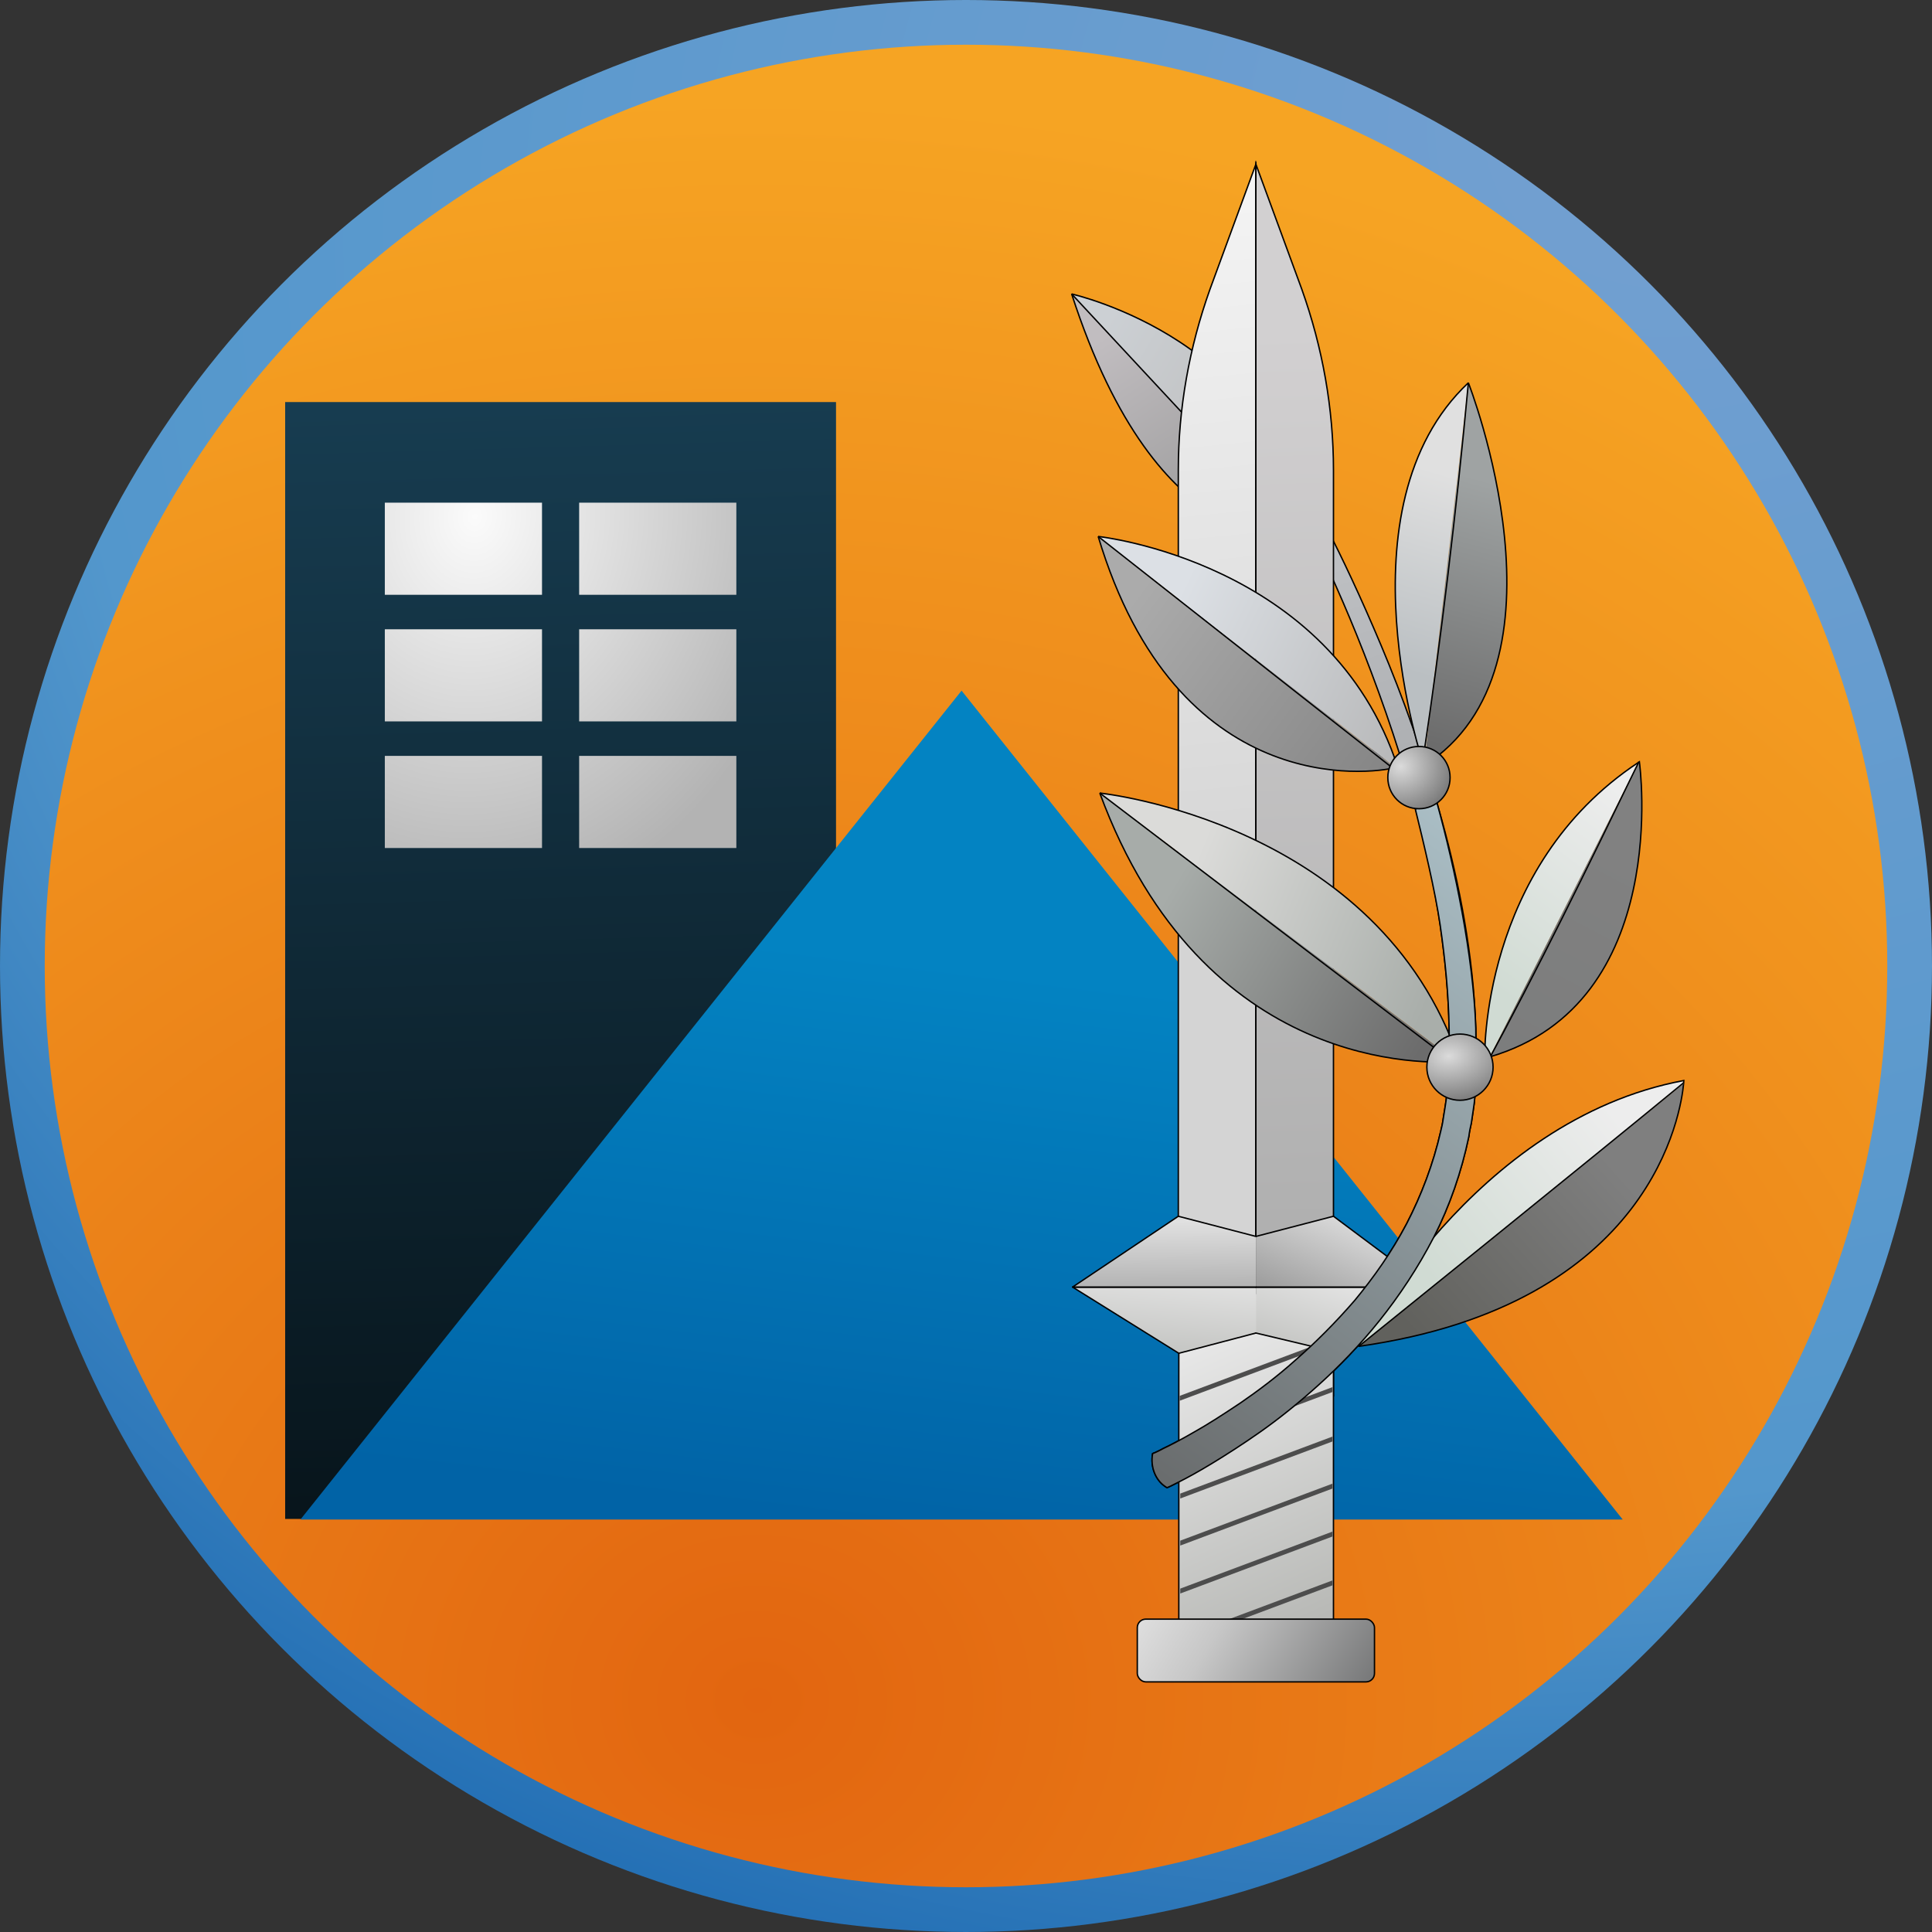 <svg xmlns:dc="http://purl.org/dc/elements/1.1/" xmlns:cc="http://creativecommons.org/ns#" xmlns:rdf="http://www.w3.org/1999/02/22-rdf-syntax-ns#" xmlns:svg="http://www.w3.org/2000/svg" xmlns="http://www.w3.org/2000/svg" xmlns:xlink="http://www.w3.org/1999/xlink" xmlns:sodipodi="http://sodipodi.sourceforge.net/DTD/sodipodi-0.dtd" xmlns:inkscape="http://www.inkscape.org/namespaces/inkscape" width="347.079mm" height="347.079mm" viewBox="0 0 347.079 347.079" id="svg8" inkscape:version="0.92.3 (2405546, 2018-03-11)" sodipodi:docname="Pakar (1).svg"><rect x="0" y="0" width="347.079" height="347.079" fill="#333333" stroke="none"/><defs id="defs2"><linearGradient inkscape:collect="always" id="linearGradient5310"><stop style="stop-color:#818181;stop-opacity:1" offset="0" id="stop5306"></stop><stop style="stop-color:#7b7c7c;stop-opacity:1" offset="1" id="stop5308"></stop></linearGradient><linearGradient inkscape:collect="always" id="linearGradient5267"><stop style="stop-color:#ececec;stop-opacity:1" offset="0" id="stop5261"></stop><stop id="stop5263" offset="0.379" style="stop-color:#c7c7c7;stop-opacity:1"></stop><stop style="stop-color:#68696a;stop-opacity:1" offset="1" id="stop5265"></stop></linearGradient><radialGradient inkscape:collect="always" xlink:href="#linearGradient1558" id="radialGradient1560" cx="1119.795" cy="-754.331" fx="1119.795" fy="-754.331" r="221.611" gradientUnits="userSpaceOnUse" gradientTransform="matrix(-1.907,0.667,-0.551,-1.575,1643.495,-1879.096)"></radialGradient><linearGradient inkscape:collect="always" id="linearGradient1558"><stop style="stop-color:#75a0d1;stop-opacity:1" offset="0" id="stop1554"></stop><stop id="stop1562" offset="0.664" style="stop-color:#5397cc;stop-opacity:1;"></stop><stop style="stop-color:#1261ac;stop-opacity:1" offset="1" id="stop1556"></stop></linearGradient><radialGradient inkscape:collect="always" xlink:href="#linearGradient1211" id="radialGradient1235" cx="659.731" cy="371.255" fx="659.731" fy="371.255" r="332.714" gradientUnits="userSpaceOnUse" gradientTransform="matrix(0.978,0.015,-0.013,0.866,-885.693,11.303)"></radialGradient><linearGradient inkscape:collect="always" id="linearGradient1211"><stop style="stop-color:#e26510;stop-opacity:1" offset="0" id="stop1207"></stop><stop style="stop-color:#f6a423;stop-opacity:1" offset="1" id="stop1209"></stop></linearGradient><linearGradient inkscape:collect="always" xlink:href="#linearGradient1195" id="linearGradient1197" x1="818.056" y1="-703.683" x2="826.212" y2="-419.594" gradientUnits="userSpaceOnUse" gradientTransform="matrix(0.783,0,0,0.783,-953.009,646.689)"></linearGradient><linearGradient inkscape:collect="always" id="linearGradient1195"><stop style="stop-color:#183f54;stop-opacity:1" offset="0" id="stop1191"></stop><stop style="stop-color:#071319;stop-opacity:1" offset="1" id="stop1193"></stop></linearGradient><linearGradient inkscape:collect="always" xlink:href="#linearGradient1241" id="linearGradient1243" x1="334.818" y1="193.287" x2="314.281" y2="314.033" gradientUnits="userSpaceOnUse"></linearGradient><linearGradient inkscape:collect="always" id="linearGradient1241"><stop style="stop-color:#0383c2;stop-opacity:1" offset="0" id="stop1237"></stop><stop style="stop-color:#0163a6;stop-opacity:1" offset="1" id="stop1239"></stop></linearGradient><linearGradient inkscape:collect="always" xlink:href="#linearGradient1363" id="linearGradient1357" x1="1035.314" y1="-666.67" x2="1074.631" y2="-546.455" gradientUnits="userSpaceOnUse" gradientTransform="matrix(0.746,0,0,0.746,-913.815,618.838)"></linearGradient><linearGradient id="linearGradient1363" inkscape:collect="always"><stop id="stop1359" offset="0" style="stop-color:#c4c6c9;stop-opacity:1"></stop><stop id="stop1361" offset="1" style="stop-color:#9c9ea1;stop-opacity:1"></stop></linearGradient><linearGradient inkscape:collect="always" xlink:href="#linearGradient1515" id="linearGradient1539" x1="1003.606" y1="-459.717" x2="1034.299" y2="-391.192" gradientUnits="userSpaceOnUse" gradientTransform="matrix(0.746,0,0,0.746,-913.815,618.838)"></linearGradient><linearGradient id="linearGradient1515" inkscape:collect="always"><stop id="stop1511" offset="0" style="stop-color:#e9e9e9;stop-opacity:1"></stop><stop id="stop1513" offset="1" style="stop-color:#b8b9b6;stop-opacity:1"></stop></linearGradient><linearGradient inkscape:collect="always" xlink:href="#linearGradient1313" id="linearGradient1315" x1="-1599.216" y1="489.593" x2="-1560.591" y2="512.507" gradientUnits="userSpaceOnUse"></linearGradient><linearGradient inkscape:collect="always" id="linearGradient1313"><stop style="stop-color:#ccd0d4;stop-opacity:1" offset="0" id="stop1309"></stop><stop style="stop-color:#bdbdbd;stop-opacity:1" offset="1" id="stop1311"></stop></linearGradient><linearGradient inkscape:collect="always" xlink:href="#linearGradient1321" id="linearGradient1323" x1="-1600.525" y1="490.248" x2="-1571.72" y2="534.111" gradientUnits="userSpaceOnUse"></linearGradient><linearGradient inkscape:collect="always" id="linearGradient1321"><stop style="stop-color:#c1bdc0;stop-opacity:1" offset="0" id="stop1317"></stop><stop style="stop-color:#989898;stop-opacity:1" offset="1" id="stop1319"></stop></linearGradient><linearGradient inkscape:collect="always" xlink:href="#linearGradient1305" id="linearGradient1307" x1="997.931" y1="-740.403" x2="1015.664" y2="-560.336" gradientUnits="userSpaceOnUse" gradientTransform="matrix(0.746,0,0,0.746,-913.815,618.838)"></linearGradient><linearGradient inkscape:collect="always" id="linearGradient1305"><stop style="stop-color:#f5f5f5;stop-opacity:1" offset="0" id="stop1301"></stop><stop style="stop-color:#d4d4d4;stop-opacity:1" offset="1" id="stop1303"></stop></linearGradient><linearGradient inkscape:collect="always" xlink:href="#linearGradient1297" id="linearGradient1299" x1="1022.112" y1="-700.014" x2="1028.43" y2="-485.138" gradientUnits="userSpaceOnUse" gradientTransform="matrix(0.746,0,0,0.746,-913.815,618.838)"></linearGradient><linearGradient inkscape:collect="always" id="linearGradient1297"><stop style="stop-color:#d2d0d1;stop-opacity:1" offset="0" id="stop1293"></stop><stop style="stop-color:#b0b0b0;stop-opacity:1" offset="1" id="stop1295"></stop></linearGradient><linearGradient inkscape:collect="always" xlink:href="#linearGradient1455" id="linearGradient1457" x1="1102.109" y1="-590.341" x2="1068.561" y2="-545.372" gradientUnits="userSpaceOnUse" gradientTransform="matrix(0.746,0,0,0.746,-913.815,618.838)"></linearGradient><linearGradient inkscape:collect="always" id="linearGradient1455"><stop style="stop-color:#ededed;stop-opacity:1" offset="0" id="stop1451"></stop><stop style="stop-color:#d0dbd3;stop-opacity:1" offset="1" id="stop1453"></stop></linearGradient><linearGradient inkscape:collect="always" xlink:href="#linearGradient5310" id="linearGradient1469" x1="1105.037" y1="-574.101" x2="1073.771" y2="-514.871" gradientUnits="userSpaceOnUse" gradientTransform="matrix(0.746,0,0,0.746,-913.815,618.838)"></linearGradient><linearGradient inkscape:collect="always" xlink:href="#linearGradient1437" id="linearGradient1439" x1="1072.585" y1="-663.674" x2="1055.912" y2="-601.135" gradientUnits="userSpaceOnUse" gradientTransform="matrix(0.746,0,0,0.746,-913.815,618.838)"></linearGradient><linearGradient inkscape:collect="always" id="linearGradient1437"><stop style="stop-color:#9fa3a3;stop-opacity:1" offset="0" id="stop1433"></stop><stop style="stop-color:#6c6c6c;stop-opacity:1" offset="1" id="stop1435"></stop></linearGradient><linearGradient inkscape:collect="always" xlink:href="#linearGradient1429" id="linearGradient1431" x1="1059.462" y1="-666.198" x2="1045.835" y2="-619.763" gradientUnits="userSpaceOnUse" gradientTransform="matrix(0.746,0,0,0.746,-913.815,618.838)"></linearGradient><linearGradient inkscape:collect="always" id="linearGradient1429"><stop style="stop-color:#e0e0e0;stop-opacity:1" offset="0" id="stop1425"></stop><stop style="stop-color:#babfc2;stop-opacity:1" offset="1" id="stop1427"></stop></linearGradient><linearGradient inkscape:collect="always" xlink:href="#linearGradient1491" id="linearGradient1485" x1="1058.153" y1="-453.913" x2="1105.037" y2="-495.642" gradientUnits="userSpaceOnUse" gradientTransform="matrix(0.746,0,0,0.746,-913.815,618.838)"></linearGradient><linearGradient id="linearGradient1491" inkscape:collect="always"><stop id="stop1487" offset="0" style="stop-color:#61615d;stop-opacity:1"></stop><stop id="stop1489" offset="1" style="stop-color:#7f7f7f;stop-opacity:1"></stop></linearGradient><linearGradient inkscape:collect="always" xlink:href="#linearGradient1345" id="linearGradient1347" x1="-1574.339" y1="598.268" x2="-1519.347" y2="620.527" gradientUnits="userSpaceOnUse"></linearGradient><linearGradient inkscape:collect="always" id="linearGradient1345"><stop style="stop-color:#dbdbd9;stop-opacity:1" offset="0" id="stop1341"></stop><stop style="stop-color:#a9aeaa;stop-opacity:1" offset="1" id="stop1343"></stop></linearGradient><linearGradient inkscape:collect="always" xlink:href="#linearGradient1353" id="linearGradient1355" x1="-1584.813" y1="614.635" x2="-1528.512" y2="648.677" gradientUnits="userSpaceOnUse"></linearGradient><linearGradient inkscape:collect="always" id="linearGradient1353"><stop style="stop-color:#a7aca9;stop-opacity:1" offset="0" id="stop1349"></stop><stop style="stop-color:#6c6c6c;stop-opacity:1" offset="1" id="stop1351"></stop></linearGradient><linearGradient inkscape:collect="always" xlink:href="#linearGradient1465" id="linearGradient1467" x1="1106.392" y1="-573.923" x2="1090.688" y2="-535.379" gradientUnits="userSpaceOnUse" gradientTransform="matrix(0.746,0,0,0.746,-913.815,618.838)"></linearGradient><linearGradient inkscape:collect="always" id="linearGradient1465"><stop style="stop-color:#848383;stop-opacity:1" offset="0" id="stop1461"></stop><stop style="stop-color:#626363;stop-opacity:1" offset="1" id="stop1463"></stop></linearGradient><linearGradient inkscape:collect="always" xlink:href="#linearGradient1337" id="linearGradient1339" x1="-1585.669" y1="600.288" x2="-1515.715" y2="653.541" gradientUnits="userSpaceOnUse" gradientTransform="matrix(0.677,0,0,0.7,897.525,-278.006)"></linearGradient><linearGradient inkscape:collect="always" id="linearGradient1337"><stop style="stop-color:#ababab;stop-opacity:1" offset="0" id="stop1333"></stop><stop style="stop-color:#828282;stop-opacity:1" offset="1" id="stop1335"></stop></linearGradient><linearGradient inkscape:collect="always" xlink:href="#linearGradient1329" id="linearGradient1331" x1="-1574.665" y1="599.528" x2="-1496.065" y2="638.326" gradientUnits="userSpaceOnUse" gradientTransform="matrix(0.677,0,0,0.7,897.525,-278.006)"></linearGradient><linearGradient inkscape:collect="always" id="linearGradient1329"><stop style="stop-color:#dce0e5;stop-opacity:1" offset="0" id="stop1325"></stop><stop style="stop-color:#afafaf;stop-opacity:1" offset="1" id="stop1327"></stop></linearGradient><linearGradient inkscape:collect="always" xlink:href="#linearGradient1515" id="linearGradient1509" x1="1002.435" y1="-476.044" x2="999.904" y2="-445.632" gradientUnits="userSpaceOnUse" gradientTransform="matrix(0.746,0,0,0.746,-913.815,618.838)"></linearGradient><linearGradient inkscape:collect="always" xlink:href="#linearGradient1515" id="linearGradient1517" x1="1035.314" y1="-475.185" x2="1026.447" y2="-446.154" gradientUnits="userSpaceOnUse" gradientTransform="matrix(0.746,0,0,0.746,-913.815,618.838)"></linearGradient><linearGradient inkscape:collect="always" xlink:href="#linearGradient1505" id="linearGradient1507" x1="1038.581" y1="-486.127" x2="1029.709" y2="-465.245" gradientUnits="userSpaceOnUse" gradientTransform="matrix(0.746,0,0,0.746,-913.817,618.838)"></linearGradient><linearGradient inkscape:collect="always" id="linearGradient1505"><stop style="stop-color:#dbdbdb;stop-opacity:1" offset="0" id="stop1501"></stop><stop style="stop-color:#9f9f9f;stop-opacity:1" offset="1" id="stop1503"></stop></linearGradient><linearGradient inkscape:collect="always" xlink:href="#linearGradient1497" id="linearGradient1499" x1="997.895" y1="-485.413" x2="998.05" y2="-466.228" gradientUnits="userSpaceOnUse" gradientTransform="matrix(0.746,0,0,0.746,-913.815,618.838)"></linearGradient><linearGradient inkscape:collect="always" id="linearGradient1497"><stop style="stop-color:#e0e0e0;stop-opacity:1" offset="0" id="stop1493"></stop><stop style="stop-color:#aaaaaa;stop-opacity:1" offset="1" id="stop1495"></stop></linearGradient><linearGradient inkscape:collect="always" xlink:href="#linearGradient1455" id="linearGradient1483" x1="1100.681" y1="-513.251" x2="1054.87" y2="-475.889" gradientUnits="userSpaceOnUse" gradientTransform="matrix(0.746,0,0,0.746,-913.815,618.838)"></linearGradient><linearGradient inkscape:collect="always" xlink:href="#linearGradient1371" id="linearGradient1365" x1="1129.337" y1="-597.808" x2="980.95" y2="-396.736" gradientUnits="userSpaceOnUse" gradientTransform="matrix(0.746,0,0,0.746,-913.815,618.838)"></linearGradient><linearGradient id="linearGradient1371" inkscape:collect="always"><stop id="stop1367" offset="0" style="stop-color:#bdd6df;stop-opacity:1"></stop><stop id="stop1369" offset="1" style="stop-color:#5f5f5f;stop-opacity:1"></stop></linearGradient><radialGradient inkscape:collect="always" xlink:href="#linearGradient1296" id="radialGradient1298" cx="1056.887" cy="-600.752" fx="1056.887" fy="-600.752" r="7.142" gradientTransform="matrix(0.157,1.862,-2.006,0.17,-1500.848,-1690.813)" gradientUnits="userSpaceOnUse"></radialGradient><linearGradient inkscape:collect="always" id="linearGradient1296"><stop style="stop-color:#dbdbdb;stop-opacity:1" offset="0" id="stop1292"></stop><stop style="stop-color:#4a4a4a;stop-opacity:1" offset="1" id="stop1294"></stop></linearGradient><radialGradient inkscape:collect="always" xlink:href="#linearGradient1296" id="radialGradient1314" cx="1063.481" cy="-532.643" fx="1063.481" fy="-532.643" r="7.595" gradientTransform="matrix(0.11,1.646,-2.395,0.16,-1513.821,-1438.245)" gradientUnits="userSpaceOnUse"></radialGradient><linearGradient inkscape:collect="always" id="linearGradient1405"><stop style="stop-color:#fbfbfb;stop-opacity:1" offset="0" id="stop1401"></stop><stop style="stop-color:#b3b3b3;stop-opacity:1" offset="1" id="stop1403"></stop></linearGradient><radialGradient inkscape:collect="always" xlink:href="#linearGradient1405" id="radialGradient1532" cx="833.758" cy="-661.173" fx="833.758" fy="-661.173" r="43.588" gradientTransform="matrix(-0.191,2.395,-1.958,-0.156,-301.747,-2762.537)" gradientUnits="userSpaceOnUse"></radialGradient><radialGradient inkscape:collect="always" xlink:href="#linearGradient1405" id="radialGradient1540" cx="833.758" cy="-661.173" fx="833.758" fy="-661.173" r="43.588" gradientTransform="matrix(-0.191,2.395,-1.958,-0.156,-301.747,-2762.537)" gradientUnits="userSpaceOnUse"></radialGradient><radialGradient inkscape:collect="always" xlink:href="#linearGradient1405" id="radialGradient1548" cx="833.758" cy="-661.173" fx="833.758" fy="-661.173" r="43.588" gradientTransform="matrix(-0.191,2.395,-1.958,-0.156,-301.747,-2762.537)" gradientUnits="userSpaceOnUse"></radialGradient><radialGradient inkscape:collect="always" xlink:href="#linearGradient1405" id="radialGradient1556" cx="833.758" cy="-661.173" fx="833.758" fy="-661.173" r="43.588" gradientTransform="matrix(-0.191,2.395,-1.958,-0.156,-301.747,-2762.537)" gradientUnits="userSpaceOnUse"></radialGradient><radialGradient inkscape:collect="always" xlink:href="#linearGradient1405" id="radialGradient1564" cx="833.758" cy="-661.173" fx="833.758" fy="-661.173" r="43.588" gradientTransform="matrix(-0.191,2.395,-1.958,-0.156,-301.747,-2762.537)" gradientUnits="userSpaceOnUse"></radialGradient><radialGradient inkscape:collect="always" xlink:href="#linearGradient1405" id="radialGradient1572" cx="833.758" cy="-661.173" fx="833.758" fy="-661.173" r="43.588" gradientTransform="matrix(-0.191,2.395,-1.958,-0.156,-301.747,-2762.537)" gradientUnits="userSpaceOnUse"></radialGradient><radialGradient r="43.588" fy="-661.173" fx="833.758" cy="-661.173" cx="833.758" gradientTransform="matrix(-0.139,1.75,-1.431,-0.114,-1127.43,-1404.37)" gradientUnits="userSpaceOnUse" id="radialGradient1638" xlink:href="#linearGradient1405" inkscape:collect="always"></radialGradient><radialGradient r="43.588" fy="-661.173" fx="833.758" cy="-661.173" cx="833.758" gradientTransform="matrix(-0.139,1.75,-1.431,-0.114,-1127.43,-1406.557)" gradientUnits="userSpaceOnUse" id="radialGradient1640" xlink:href="#linearGradient1405" inkscape:collect="always"></radialGradient><radialGradient r="43.588" fy="-661.173" fx="833.758" cy="-661.173" cx="833.758" gradientTransform="matrix(-0.139,1.75,-1.431,-0.114,-1127.43,-1408.743)" gradientUnits="userSpaceOnUse" id="radialGradient1642" xlink:href="#linearGradient1405" inkscape:collect="always"></radialGradient><radialGradient r="43.588" fy="-661.173" fx="833.758" cy="-661.173" cx="833.758" gradientTransform="matrix(-0.139,1.75,-1.431,-0.114,-1126.884,-1404.37)" gradientUnits="userSpaceOnUse" id="radialGradient1644" xlink:href="#linearGradient1405" inkscape:collect="always"></radialGradient><radialGradient r="43.588" fy="-661.173" fx="833.758" cy="-661.173" cx="833.758" gradientTransform="matrix(-0.139,1.75,-1.431,-0.114,-1126.884,-1406.557)" gradientUnits="userSpaceOnUse" id="radialGradient1646" xlink:href="#linearGradient1405" inkscape:collect="always"></radialGradient><radialGradient r="43.588" fy="-661.173" fx="833.758" cy="-661.173" cx="833.758" gradientTransform="matrix(-0.139,1.75,-1.431,-0.114,-1126.884,-1408.743)" gradientUnits="userSpaceOnUse" id="radialGradient1648" xlink:href="#linearGradient1405" inkscape:collect="always"></radialGradient><linearGradient inkscape:collect="always" xlink:href="#linearGradient5267" id="linearGradient5259" x1="-180.165" y1="319.15" x2="-133.461" y2="347.369" gradientUnits="userSpaceOnUse"></linearGradient></defs><g inkscape:label="Layer 1" inkscape:groupmode="layer" id="layer1" transform="translate(381.426,-37.282)"><circle r="173.539" cy="210.821" cx="-207.887" style="color:#000000;display:inline;overflow:visible;visibility:visible;fill:url(#radialGradient1560);fill-opacity:1;fill-rule:nonzero;stroke:none;stroke-width:0.968;enable-background:accumulate" id="path4228-7"></circle><circle r="165.505" cy="210.821" cx="-207.887" id="path4232-6" style="color:#000000;display:inline;overflow:visible;visibility:visible;fill:url(#radialGradient1235);fill-opacity:1;fill-rule:nonzero;stroke:none;stroke-width:0.923;enable-background:accumulate"></circle><rect style="opacity:1;fill:url(#linearGradient1197);fill-opacity:1;stroke:none;stroke-width:1.566;stroke-linecap:square;stroke-linejoin:miter;stroke-miterlimit:4;stroke-dasharray:none;stroke-dashoffset:0;stroke-opacity:1" id="rect1699" width="98.961" height="200.644" x="-330.199" y="109.511"></rect><path sodipodi:type="star" style="opacity:1;fill:url(#linearGradient1243);fill-opacity:1;stroke:none;stroke-width:2;stroke-linecap:square;stroke-linejoin:miter;stroke-miterlimit:4;stroke-dasharray:none;stroke-dashoffset:0;stroke-opacity:1" id="path1697" sodipodi:sides="3" sodipodi:cx="334.134" sodipodi:cy="253.72244" sodipodi:r1="120.62162" sodipodi:r2="33.884903" sodipodi:arg1="-1.5707963" sodipodi:arg2="-0.52359875" inkscape:flatsided="true" inkscape:rounded="0" inkscape:randomized="0" d="m 334.134,133.101 104.461,180.932 -208.923,-10e-6 z" transform="matrix(1.137,0,0,0.823,-588.593,51.811)"></path><g id="g1191-4" transform="matrix(0.813,0,0,0.813,1114.879,-298.642)" style="fill:#ffffff;stroke-width:0.308;stroke:#000000;stroke-opacity:1"><path style="fill:url(#linearGradient1315);fill-opacity:1;stroke:#000000;stroke-width:0.308;stroke-miterlimit:10;stroke-opacity:1" d="m -1603.675,478.149 c 0,0 0,0 0,0 v 0 c 0,0 47.409,10.681 49.46,53.165" id="path1185-3" inkscape:connector-curvature="0"></path><path style="fill:url(#linearGradient1323);fill-opacity:1;stroke:#000000;stroke-width:0.308;stroke-miterlimit:10;stroke-opacity:1" d="m -1554.215,531.314 c 0,0.041 0,0.082 0.01,0.123 -0.109,-0.109 -30.138,6.443 -49.466,-53.288" id="path1187-4" inkscape:connector-curvature="0"></path><path style="fill:#ffffff;stroke:#000000;stroke-width:0.308;stroke-miterlimit:10;stroke-opacity:1" inkscape:connector-curvature="0" class="st7" d="m -1603.675,478.149 v 0 l 49.46,53.165" id="path1189-1" sodipodi:nodetypes="ccc"></path></g><path id="path1193-7" d="m -164.065,89.271 8.255,-22.485 V 282.746 l -13.936,-4.742 V 217.634 121.761 c 0,-11.096 1.953,-22.015 5.681,-32.49 z" class="st6" inkscape:connector-curvature="0" style="fill:url(#linearGradient1307);fill-opacity:1;stroke:#000000;stroke-width:0.25;stroke-miterlimit:10;stroke-opacity:1" sodipodi:nodetypes="cccccscc" inkscape:transform-center-x="8.5713768" inkscape:transform-center-y="121.60823"></path><path id="path1177-7" d="m -174.362,298.416 c 0,0 0.178,-0.089 0.444,-0.178 0.355,-0.178 0.799,-0.355 1.42,-0.71 1.332,-0.621 3.196,-1.598 5.504,-2.929 2.397,-1.332 5.149,-3.107 8.345,-5.237 3.107,-2.131 6.569,-4.705 10.031,-7.812 3.551,-3.107 7.102,-6.658 10.564,-10.653 3.373,-4.084 6.658,-8.7 9.321,-13.76 2.663,-5.149 4.794,-10.741 6.125,-16.6 0.178,-0.71 0.355,-1.509 0.444,-2.219 l 0.355,-2.219 c 0.266,-1.509 0.355,-3.018 0.533,-4.527 l 0.089,-1.154 v -0.266 c 0,0 0,-0.089 0,0 v -0.089 -0.178 -0.621 l 0.089,-2.397 c 0.089,-1.598 0,-3.107 0,-4.705 -0.089,-6.214 -0.71,-12.517 -1.598,-18.642 -0.888,-6.125 -2.219,-12.162 -3.64,-17.932 -2.929,-11.54 -6.569,-22.015 -10.031,-30.892 -3.462,-8.877 -6.835,-16.156 -9.232,-21.128 -1.243,-2.486 -2.219,-4.439 -2.929,-5.77 -0.71,-1.332 -1.065,-2.042 -1.065,-2.042 l 2.397,-1.332 c 0,0 0.355,0.71 1.154,2.042 0.71,1.332 1.775,3.285 3.018,5.77 2.574,4.971 6.036,12.25 9.765,21.128 3.728,8.877 7.634,19.53 10.83,31.159 3.196,11.629 5.681,24.412 6.125,37.462 0,1.598 0.089,3.373 0.089,4.882 v 2.397 0.621 0.178 0.178 0.266 l -0.089,1.243 c -0.089,1.687 -0.178,3.284 -0.444,4.882 l -0.355,2.397 c -0.178,0.799 -0.355,1.598 -0.444,2.397 -1.332,6.392 -3.462,12.517 -6.303,18.109 -2.841,5.504 -6.214,10.564 -9.765,15.002 -3.551,4.439 -7.279,8.256 -10.919,11.54 -3.64,3.285 -7.19,6.125 -10.475,8.433 -3.285,2.308 -6.214,4.172 -8.7,5.681 -2.486,1.509 -4.439,2.574 -5.859,3.284 -0.71,0.355 -1.243,0.621 -1.598,0.799 -0.355,0.178 -0.621,0.266 -0.621,0.266 l -0.266,-0.178 c -1.775,-1.154 -2.752,-3.551 -2.308,-5.948 z" class="st8" inkscape:connector-curvature="0" style="fill:url(#linearGradient1357);fill-opacity:1;stroke:#000000;stroke-width:0.25;stroke-linejoin:round;stroke-miterlimit:10;stroke-opacity:1"></path><path inkscape:transform-center-y="121.60823" inkscape:transform-center-x="-8.571424" sodipodi:nodetypes="cccccscc" style="fill:url(#linearGradient1299);fill-opacity:1;stroke:#000000;stroke-width:0.25;stroke-miterlimit:10;stroke-opacity:1" inkscape:connector-curvature="0" class="st6" d="m -147.553,89.271 -8.256,-22.485 V 292.8 l 13.937,-4.742 V 217.634 121.761 c 0,-11.096 -1.953,-22.015 -5.681,-32.49 z" id="path1195-0"></path><path sodipodi:nodetypes="cccccc" id="path1179-5" d="M -169.657,269.663 V 330.196 h 13.848 13.937 v -60.533 z" class="st6" inkscape:connector-curvature="0" style="fill:url(#linearGradient1539);fill-opacity:1;stroke:#000000;stroke-width:0.25;stroke-miterlimit:10;stroke-opacity:1"></path><path style="fill:#4d4d4d;fill-opacity:1;stroke:none;stroke-width:0.25;stroke-opacity:1" d="m -142.235,277.832 -27.253,10.209 v 0.878 l 27.253,-10.209 z m 0.192,8.64 -27.253,10.209 v 0.878 l 27.253,-10.209 z m 0,8.883 -27.356,10.247 v 0.882 l 27.356,-10.248 z m 0,8.457 -27.356,10.247 v 0.882 l 27.356,-10.247 z m 0,8.614 -27.356,10.247 v 0.882 l 27.356,-10.247 z m 0,8.771 -27.356,10.247 v 0.882 l 27.356,-10.247 z" id="path1324" inkscape:connector-curvature="0"></path><path id="path1209-9" d="m -113.799,227.147 c -0.298,0.087 -0.599,0.171 -0.903,0.252 v 0 c 0,0 -0.884,-34.31 27.62,-53.154" style="fill:url(#linearGradient1457);fill-opacity:1;stroke:#000000;stroke-width:0.25;stroke-miterlimit:10;stroke-opacity:1" inkscape:connector-curvature="0"></path><path id="path1211-8" d="m -87.082,174.245 c 0.056,-0.036 0.11,-0.073 0.166,-0.109 0.027,0.209 6.016,43.423 -26.883,53.011" style="fill:url(#linearGradient1469);fill-opacity:1;stroke:#000000;stroke-width:0.25;stroke-miterlimit:10;stroke-opacity:1" inkscape:connector-curvature="0"></path><path id="path1213-0" d="m -117.637,106.048 c 0,0 0,0 0,0 0,0 19.974,51.044 -7.989,68.798 v 0 c 0,0 0,0 0,0" style="fill:url(#linearGradient1439);fill-opacity:1;stroke:#000000;stroke-width:0.25;stroke-miterlimit:10;stroke-opacity:1" inkscape:connector-curvature="0"></path><path id="path1215-9" d="m -125.627,174.846 c 0,0 -15.801,-46.427 7.989,-68.798" style="fill:url(#linearGradient1431);fill-opacity:1;stroke:#000000;stroke-width:0.25;stroke-miterlimit:10;stroke-opacity:1" inkscape:connector-curvature="0"></path><path id="path1217-6" d="m -78.969,231.946 c -0.448,4.845 -5.389,39.721 -58.369,47.206" style="fill:url(#linearGradient1485);fill-opacity:1;stroke:#000000;stroke-width:0.25;stroke-miterlimit:10;stroke-opacity:1" inkscape:connector-curvature="0"></path><path id="path1219-7" d="m -183.772,179.729 c 22.194,18.609 43.637,32.698 64.714,49.268" class="st7" inkscape:connector-curvature="0" style="fill:none;stroke:#000000;stroke-width:0.25;stroke-miterlimit:10;stroke-opacity:1" sodipodi:nodetypes="cc"></path><g id="g1228-9" transform="matrix(0.813,0,0,0.813,1114.879,-298.642)" style="fill:#ffffff;stroke-width:0.308;stroke:#000000;stroke-opacity:1"><path style="fill:url(#linearGradient1347);fill-opacity:1;stroke:#000000;stroke-width:0.308;stroke-miterlimit:10;stroke-opacity:1" d="m -1597.451,588.437 c 0,0 0,0 0,0 v 0 c 0,0 61.696,6.333 79.495,59.294 0,-0.007 -0.215,0.014 -0.623,0.042" id="path1221-7" inkscape:connector-curvature="0"></path><path style="fill:url(#linearGradient1355);fill-opacity:1;stroke:#000000;stroke-width:0.308;stroke-miterlimit:10;stroke-opacity:1" d="m -1518.579,647.772 c -6.138,0.424 -56.04,2.606 -78.872,-59.335" id="path1223-6" inkscape:connector-curvature="0"></path><path id="path1226-8" d="m -1597.451,588.437 79.604,60.604" class="st7" inkscape:connector-curvature="0" style="fill:#ffffff;stroke:#000000;stroke-width:0.308;stroke-miterlimit:10;stroke-opacity:1" sodipodi:nodetypes="cc"></path></g><path sodipodi:nodetypes="cc" style="fill:url(#linearGradient1467);fill-opacity:1;stroke:#000000;stroke-width:0.25;stroke-miterlimit:10;stroke-opacity:1" inkscape:connector-curvature="0" class="st5" d="m -87.005,174.136 c -9.306,19.162 -17.946,36.921 -27.697,54.861" id="path1230-5"></path><path sodipodi:nodetypes="cc" style="fill:none;stroke:#000000;stroke-width:0.25;stroke-miterlimit:10;stroke-opacity:1" inkscape:connector-curvature="0" class="st7" d="m -129.178,175.734 c -19.044,-12.221 -37.99,-23.925 -53.529,-40.48" id="path1234-7"></path><path sodipodi:nodetypes="ccc" id="path1236-0" d="m -117.637,106.048 c -2.145,23.176 -5.051,47.115 -7.989,66.579 v 2.219" class="st7" inkscape:connector-curvature="0" style="fill:none;stroke:#000000;stroke-width:0.25;stroke-miterlimit:10;stroke-opacity:1"></path><path style="fill:url(#linearGradient1339);fill-opacity:1;stroke:#000000;stroke-width:0.25;stroke-miterlimit:10;stroke-opacity:1" d="m -130.732,175.17 c -4.45,1.177 -39.259,5.763 -53.405,-41.511" id="path1240-9" inkscape:connector-curvature="0" sodipodi:nodetypes="cc"></path><path style="fill:url(#linearGradient1331);fill-opacity:1;stroke:#000000;stroke-width:0.25;stroke-miterlimit:10;stroke-opacity:1" d="m -184.137,133.659 c 0,0 0,0 0,0 v 0 c 0,0 41.775,4.431 53.827,41.481 0,-0.005 -0.145,0.01 -0.422,0.029" id="path1242-8" inkscape:connector-curvature="0"></path><path id="path1244-8" d="m -184.137,133.659 53.901,42.398" class="st7" inkscape:connector-curvature="0" style="fill:#ffffff;stroke:#000000;stroke-width:0.25;stroke-miterlimit:10;stroke-opacity:1" sodipodi:nodetypes="cc"></path><path sodipodi:nodetypes="ccccc" inkscape:connector-curvature="0" id="path1248-5" d="m -155.808,276.756 v -3.5e-4 l -13.85,3.64 -19.084,-11.895 h 32.934" style="fill:url(#linearGradient1509);fill-opacity:1;stroke:#000000;stroke-width:0.25;stroke-linecap:round;stroke-linejoin:round;stroke-miterlimit:10;stroke-opacity:1"></path><path style="fill:url(#linearGradient1517);fill-opacity:1;stroke:#000000;stroke-width:0.25;stroke-linecap:round;stroke-linejoin:round;stroke-miterlimit:10;stroke-opacity:1" d="m -155.808,276.756 v -3.4e-4 l 15.268,3.64 15.697,-11.895 h -30.964" id="path1250-2" inkscape:connector-curvature="0" sodipodi:nodetypes="ccccc"></path><path sodipodi:nodetypes="cc" inkscape:connector-curvature="0" id="path1252-5" d="m -188.374,268.5 h 57.842" style="fill:none;stroke:#000000;stroke-width:0.25;stroke-miterlimit:10;stroke-opacity:1"></path><path sodipodi:nodetypes="cccc" inkscape:connector-curvature="0" id="path1254-3" d="m -155.809,268.5 h 30.964 l -17.027,-12.721 -13.937,3.623" style="fill:url(#linearGradient1507);fill-opacity:1;stroke:#000000;stroke-width:0.25;stroke-linecap:round;stroke-linejoin:round;stroke-miterlimit:10;stroke-opacity:1"></path><path style="fill:url(#linearGradient1499);fill-opacity:1;stroke:#000000;stroke-width:0.25;stroke-linecap:round;stroke-linejoin:round;stroke-miterlimit:10;stroke-opacity:1" d="m -155.809,268.5 h -32.932 l 18.996,-12.721 13.936,3.623 v -3.4e-4" id="path1257-2" inkscape:connector-curvature="0" sodipodi:nodetypes="ccccc"></path><path sodipodi:nodetypes="ccccc" inkscape:connector-curvature="0" id="path1259-3" d="m -137.338,279.153 v 0 0 c -0.213,-0.053 20.465,-40.668 58.412,-47.759 0,0.036 -0.012,0.226 -0.043,0.553" style="fill:url(#linearGradient1483);fill-opacity:1;stroke:#000000;stroke-width:0.25;stroke-miterlimit:10;stroke-opacity:1"></path><path sodipodi:nodetypes="ccccccccccccccccccccscccsccccccccccscccccccc" style="fill:url(#linearGradient1365);fill-opacity:1;stroke:#000000;stroke-width:0.25;stroke-linejoin:round;stroke-miterlimit:10;stroke-opacity:1" inkscape:connector-curvature="0" class="st8" d="m -174.362,298.416 c 0,0 0.178,-0.089 0.444,-0.178 0.355,-0.178 0.799,-0.355 1.42,-0.71 1.332,-0.621 3.196,-1.598 5.504,-2.929 2.397,-1.332 5.149,-3.107 8.345,-5.237 3.107,-2.131 6.569,-4.705 10.031,-7.812 3.551,-3.107 7.102,-6.658 10.564,-10.653 3.373,-4.084 6.658,-8.7 9.321,-13.76 2.663,-5.149 4.794,-10.741 6.125,-16.6 0.178,-0.71 0.355,-1.509 0.444,-2.219 l 0.355,-2.219 c 0.266,-1.509 0.355,-3.018 0.533,-4.527 l 0.089,-1.154 v -0.266 c 0,0 0,-0.089 0,0 v -0.089 -0.178 -0.621 l 0.089,-2.397 c 0.089,-1.598 0,-3.107 0,-4.705 -0.089,-6.214 -0.71,-12.517 -1.598,-18.642 -0.888,-6.125 -3.059,-15.14 -4.479,-20.91 l 3.906,-1.065 c 3.196,11.629 6.521,27.391 6.965,40.44 0,1.598 0.089,3.373 0.089,4.882 v 2.397 0.621 0.178 0.178 0.266 l -0.089,1.243 c -0.089,1.687 -0.178,3.284 -0.444,4.882 l -0.355,2.397 c -0.178,0.799 -0.355,1.598 -0.444,2.397 -1.332,6.392 -3.462,12.517 -6.303,18.109 -2.841,5.504 -6.214,10.564 -9.765,15.002 -3.551,4.439 -7.279,8.256 -10.919,11.54 -3.64,3.285 -7.19,6.125 -10.475,8.433 -3.285,2.308 -6.214,4.172 -8.7,5.681 -2.486,1.509 -4.439,2.574 -5.859,3.284 -0.71,0.355 -1.243,0.621 -1.598,0.799 -0.355,0.178 -0.621,0.266 -0.621,0.266 l -0.266,-0.178 c -1.775,-1.154 -2.752,-3.551 -2.308,-5.948 z" id="path1261-3"></path><path id="path1265-2" d="m -126.515,182.569 c -3.107,0 -5.593,-2.486 -5.593,-5.593 0,-3.107 2.486,-5.593 5.593,-5.593 3.107,0 5.593,2.486 5.593,5.593 0,3.107 -2.486,5.593 -5.593,5.593 z" class="st0" inkscape:connector-curvature="0" style="fill:url(#radialGradient1298);fill-opacity:1;stroke:#000000;stroke-width:0.25;stroke-opacity:1"></path><path id="path1269-6" d="m -119.146,234.944 c -3.285,0 -5.948,-2.663 -5.948,-5.948 0,-3.285 2.663,-5.948 5.948,-5.948 3.285,0 5.948,2.663 5.948,5.948 0,3.285 -2.663,5.948 -5.948,5.948 z" class="st0" inkscape:connector-curvature="0" style="fill:url(#radialGradient1314);fill-opacity:1;stroke:#000000;stroke-width:0.25;stroke-opacity:1"></path><path style="fill:none;stroke:#000000;stroke-width:0.25;stroke-miterlimit:10;stroke-opacity:1" inkscape:connector-curvature="0" class="st7" d="m -137.338,279.153 c 0,0 41.562,-33.506 58.383,-47.364" id="path1232-7" sodipodi:nodetypes="cc"></path><g id="g5295" transform="translate(0.529)"><rect style="opacity:1;fill:url(#radialGradient1638);fill-opacity:1;stroke:none;stroke-width:0.24;stroke-linecap:square;stroke-linejoin:miter;stroke-miterlimit:4;stroke-dasharray:none;stroke-dashoffset:0;stroke-opacity:1" id="rect1932" width="28.239" height="16.55" x="-277.912" y="127.585"></rect><rect y="150.33" x="-277.912" height="16.55" width="28.239" id="rect1934" style="opacity:1;fill:url(#radialGradient1640);fill-opacity:1;stroke:none;stroke-width:0.24;stroke-linecap:square;stroke-linejoin:miter;stroke-miterlimit:4;stroke-dasharray:none;stroke-dashoffset:0;stroke-opacity:1"></rect><rect style="opacity:1;fill:url(#radialGradient1642);fill-opacity:1;stroke:none;stroke-width:0.24;stroke-linecap:square;stroke-linejoin:miter;stroke-miterlimit:4;stroke-dasharray:none;stroke-dashoffset:0;stroke-opacity:1" id="rect1936" width="28.239" height="16.55" x="-277.912" y="173.075"></rect><rect y="127.585" x="-312.823" height="16.55" width="28.239" id="rect1921" style="opacity:1;fill:url(#radialGradient1644);fill-opacity:1;stroke:none;stroke-width:0.24;stroke-linecap:square;stroke-linejoin:miter;stroke-miterlimit:4;stroke-dasharray:none;stroke-dashoffset:0;stroke-opacity:1"></rect><rect style="opacity:1;fill:url(#radialGradient1646);fill-opacity:1;stroke:none;stroke-width:0.24;stroke-linecap:square;stroke-linejoin:miter;stroke-miterlimit:4;stroke-dasharray:none;stroke-dashoffset:0;stroke-opacity:1" id="rect1923" width="28.239" height="16.55" x="-312.823" y="150.33"></rect><rect y="173.075" x="-312.823" height="16.55" width="28.239" id="rect1925" style="opacity:1;fill:url(#radialGradient1648);fill-opacity:1;stroke:none;stroke-width:0.24;stroke-linecap:square;stroke-linejoin:miter;stroke-miterlimit:4;stroke-dasharray:none;stroke-dashoffset:0;stroke-opacity:1"></rect></g><rect style="opacity:1;vector-effect:none;fill:url(#linearGradient5259);fill-opacity:1;stroke:#000000;stroke-width:0.25;stroke-linecap:square;stroke-linejoin:miter;stroke-miterlimit:4;stroke-dasharray:none;stroke-dashoffset:0;stroke-opacity:1;paint-order:normal" id="rect5247" width="42.61" height="11.274" x="-177.114" y="328.154" rx="1.525" ry="1.525"></rect></g></svg>